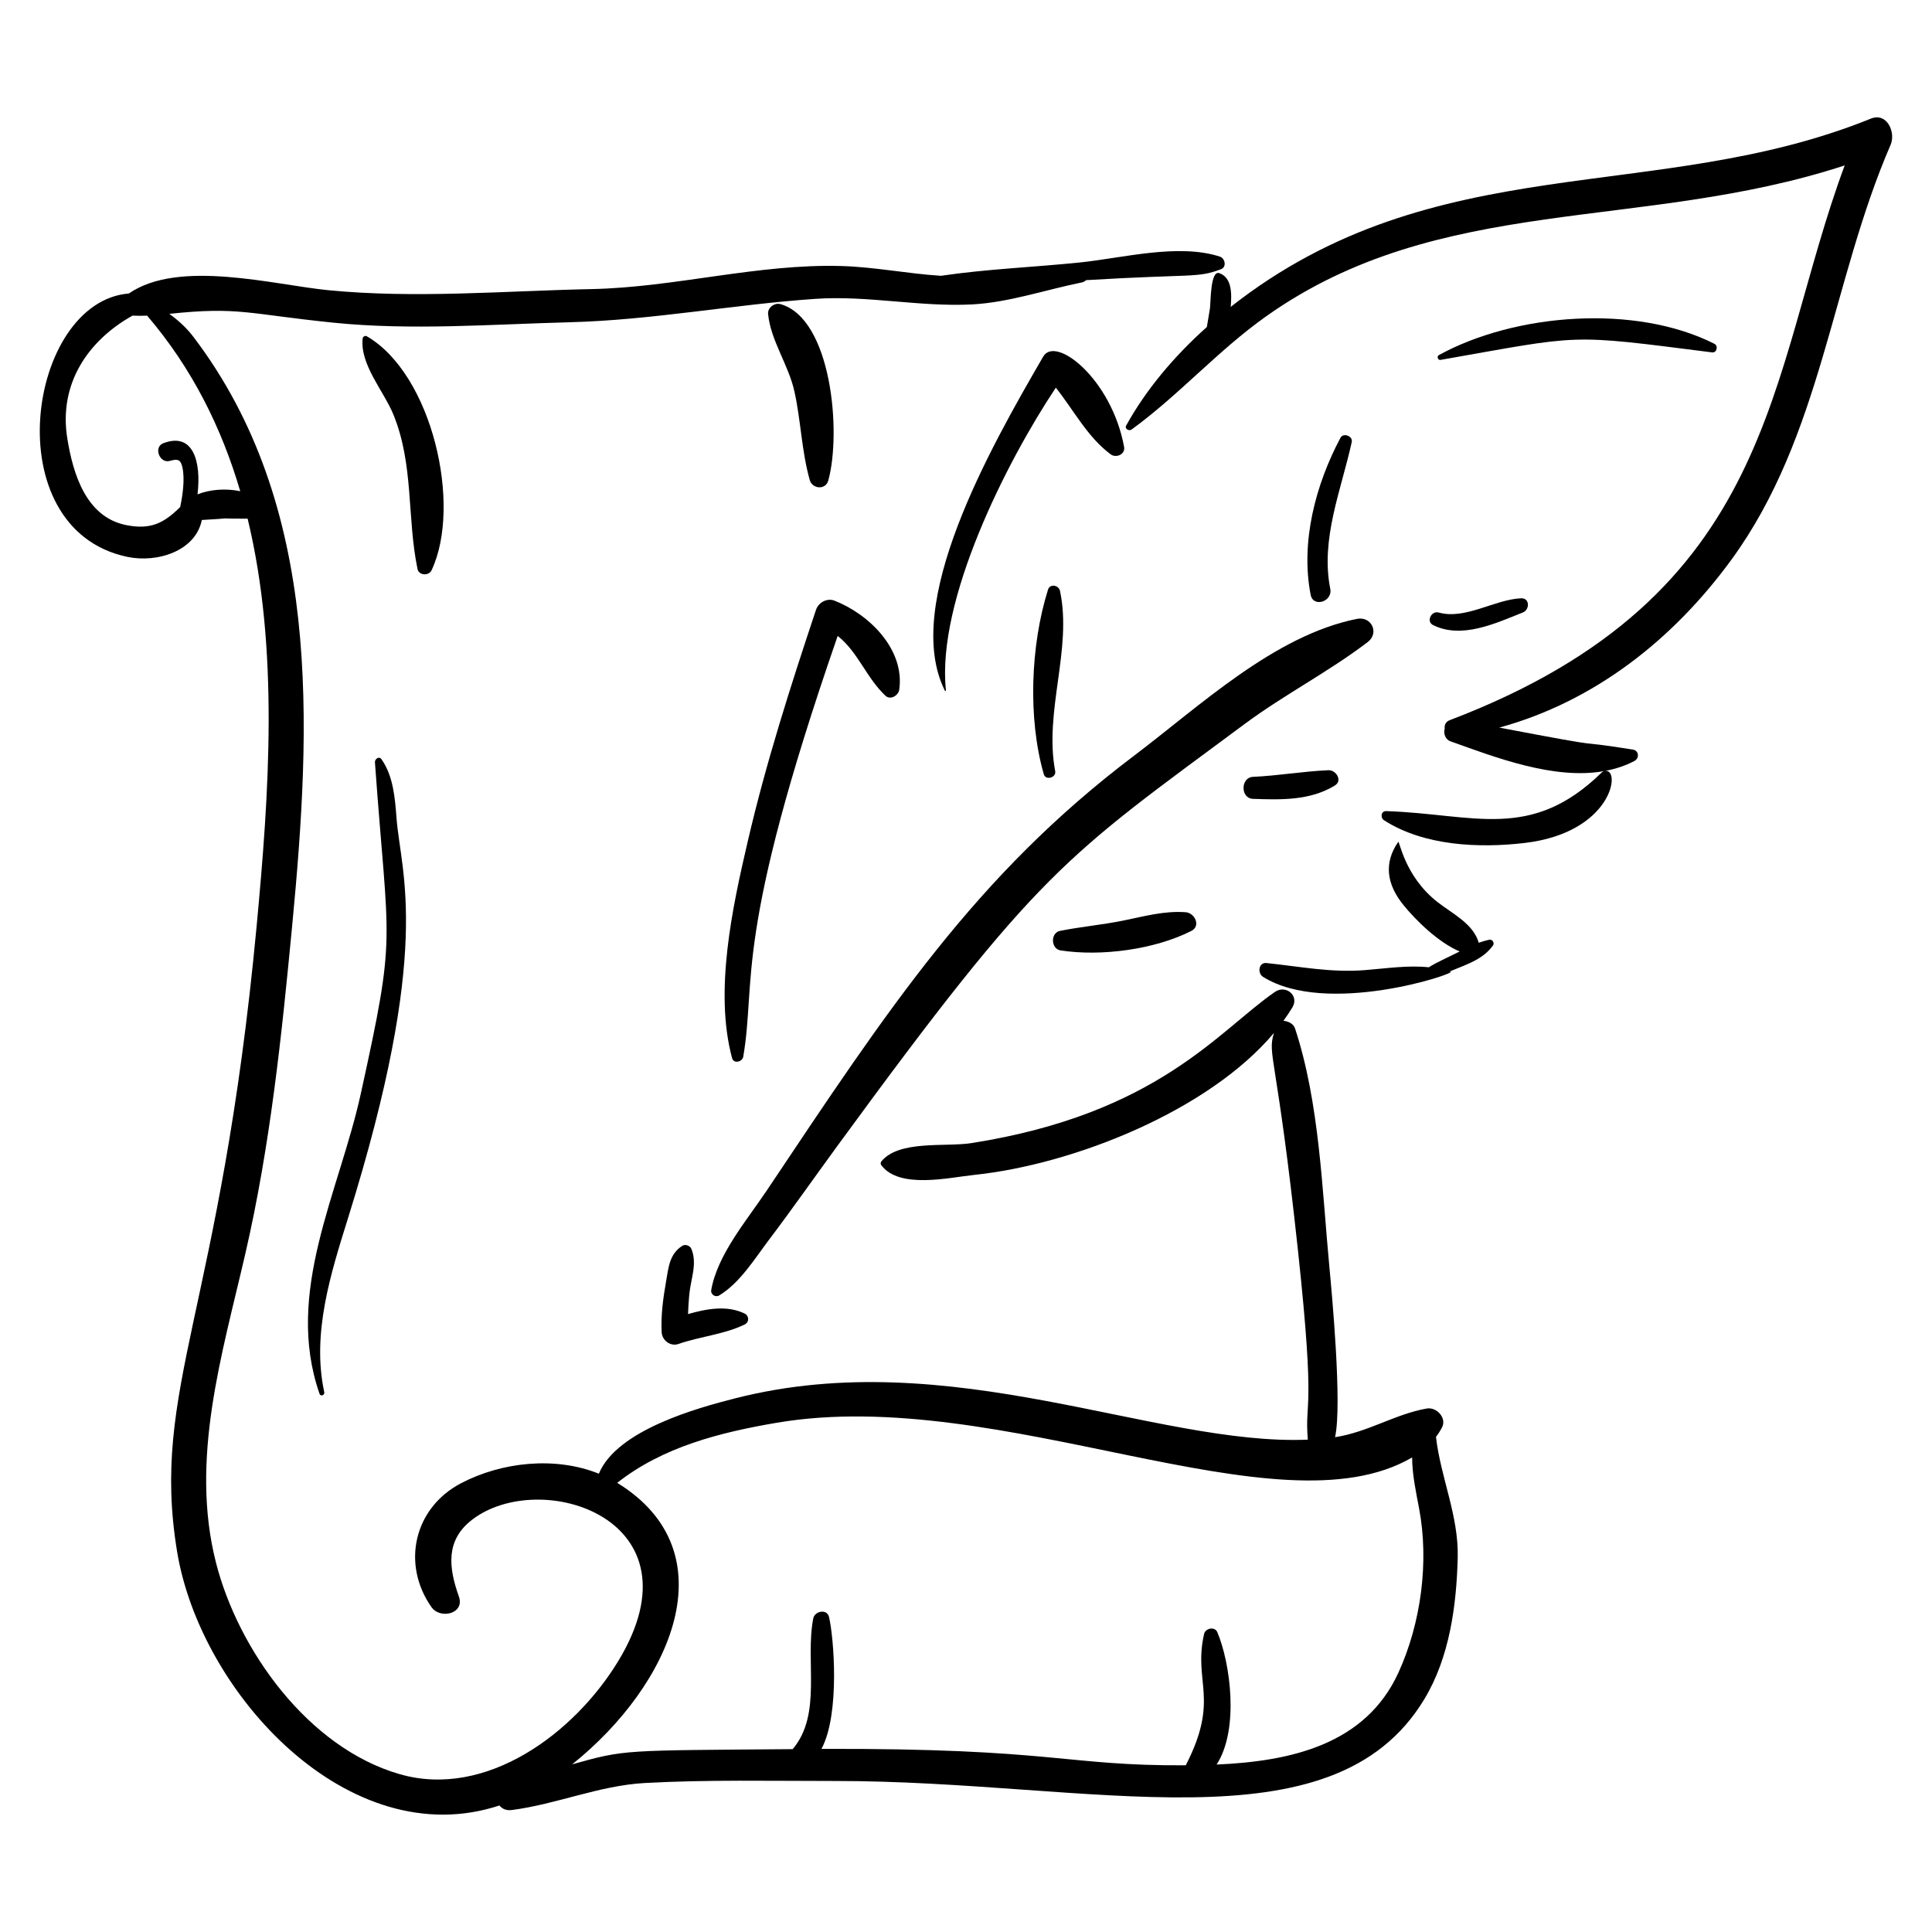 <?xml version="1.0" encoding="UTF-8"?>
<!-- Uploaded to: SVG Repo, www.svgrepo.com, Generator: SVG Repo Mixer Tools -->
<svg fill="#000000" width="800px" height="800px" version="1.1" viewBox="144 144 512 512" xmlns="http://www.w3.org/2000/svg">
 <g>
  <path d="m525.74 239.38c38.074-6.684 33.258-6.91 72.008-1.992 1.219 0.156 1.648-1.738 0.613-2.262-20.934-10.602-52.801-8.125-73.059 2.981-0.602 0.324-0.238 1.391 0.438 1.273z"/>
  <path d="m249.09 360.86c-0.418-5.348-0.844-11.184-4-15.668-0.633-0.898-1.789-0.047-1.727 0.824 3.598 50.055 5.836 44.246-3.762 87.891-5.75 26.141-20.289 52.547-10.926 79.449 0.285 0.824 1.43 0.395 1.254-0.422-3.348-15.57 1.711-31.418 6.34-46.246 22.375-71.668 13.996-90.785 12.82-105.83z"/>
  <path d="m467.3 212.01c-11.059-3.578-25.719 0.367-37.086 1.543-12.172 1.254-24.695 1.738-36.852 3.535-8.812-0.547-17.539-2.336-26.387-2.59-22.16-0.637-44.02 5.652-66.184 6.113-23.164 0.484-46.66 2.551-69.773 0.297-14.363-1.402-39.59-8.305-52.867 0.871-26.848 2.164-35.586 62.273-0.512 69.777 8 1.711 18.18-1.496 19.852-9.754 4.109-0.23 5.633-0.355 6.106-0.418 0.543 0.031 2.113 0.066 6.027 0.07 8.402 34.715 5.66 73.035 2.394 107.9-9.574 102.27-28.195 122.59-21.086 165.83 6.191 37.66 45.59 80.43 85.426 67.285 0.688 0.867 1.773 1.402 3.273 1.207 11.906-1.543 23.219-6.5 35.242-7.16 16.719-0.922 33.66-0.527 50.398-0.539 68.02-0.043 131.78 18.84 156.21-21.707 6.68-11.086 8.504-24.77 8.832-37.461 0.285-11.098-4.551-21.352-5.762-32.02 0.598-0.785 1.133-1.617 1.598-2.508 1.328-2.547-1.48-5.457-4.035-5.012-8.344 1.461-15.633 6.289-24.312 7.598 1.938-8.562-0.879-38.512-1.484-44.926-1.957-20.586-2.613-43.688-9.137-63.445-0.406-1.234-1.875-1.883-3.055-1.973 0.84-1.16 1.641-2.34 2.371-3.551 1.898-3.148-1.773-6.074-4.625-4.109-14.871 10.246-31.062 32.312-80.426 40.07-6.906 1.082-19.16-0.875-23.883 4.856-0.23 0.277-0.23 0.699-0.016 0.984 4.766 6.402 17.805 3.309 24.68 2.582 26.523-2.793 62.129-17.074 79.375-37.609-1.793 6 0.762 5.426 6.387 57.77 4.769 44.367 1.703 38.852 2.594 50.008-40.48 1.684-94.539-25.492-151.64-10.98-9.953 2.527-31.434 8.383-36.238 19.996-11.578-4.648-25.723-3.106-36.473 2.504-12.566 6.555-15.887 21.465-7.894 32.852 2.336 3.328 8.898 1.758 7.273-2.805-2.746-7.703-3.547-14.883 3.434-20.297 18.074-14.02 61.684-0.316 38.812 37.387-11.586 19.102-34.961 36.59-57.922 29.992-24.227-6.961-42.809-32.887-48.707-56.094-6.957-27.363 1.621-55.113 7.769-81.746 6.617-28.66 9.641-57.738 12.43-86.98 5.078-53.305 7.988-111.2-26.199-156.12-1.828-2.402-3.992-4.356-6.356-6.059 18.355-1.965 20.824 0.027 43.488 2.336 20.648 2.102 41.836 0.43 62.531-0.109 21.98-0.57 43.262-4.684 65.129-6.199 13.926-0.965 27.684 2.188 41.602 1.469 9.684-0.5 19.625-3.922 29.102-5.832 0.445-0.09 0.805-0.316 1.105-0.598 28.375-1.711 29.48-0.492 35.777-2.914 1.527-0.594 1.051-2.871-0.312-3.312zm-159.73 324.96c12.031-9.504 27.246-13.379 42.312-15.93 59.633-10.113 132.62 30.082 168.35 9.195 0 4.465 1 9.055 1.852 13.574 2.668 14.152 0.488 30.316-5.445 43.367-8.785 19.328-28.875 23.59-48.223 24.449 6.047-9.316 3.637-26.938 0.18-35.098-0.664-1.566-3.152-1.043-3.496 0.461-2.941 12.879 4.231 17.172-4.859 34.832-31.965 0.191-34.637-4.551-96.539-4.348 4.977-9.293 3.246-29.762 1.992-34.969-0.539-2.238-3.789-1.566-4.172 0.391-2.207 11.352 2.406 25.406-5.461 34.648-45.094 0.363-44.258 0.051-58.434 4.027 26.242-20.988 41.875-56.215 11.945-74.602zm-99.902-262.79c-3.75-0.785-7.91-0.516-11.324 0.824 1.039-8.652-1.141-16.582-9.066-13.543-2.68 1.027-0.984 5.457 1.73 4.684 2.078-0.59 2.891-0.434 3.359 1.84 0.641 3.117 0.039 7.266-0.617 10.387-4.238 4.164-7.691 6.113-14.328 4.781-10.664-2.141-14.082-13.66-15.582-22.934-2.352-14.535 5.496-25.98 17.277-32.574 1.285 0.059 2.574 0.062 3.871 0.004 11.941 13.965 19.75 29.75 24.68 46.531z"/>
  <path d="m347.1 459.64c-5.223 7.812-12.957 16.828-14.613 26.211-0.219 1.242 1.117 2.062 2.156 1.426 5.512-3.371 9.289-9.621 13.109-14.668 6.195-8.188 12.086-16.617 18.145-24.906 53.848-73.676 60.004-76.281 107.95-111.84 10.484-7.777 22.27-13.828 32.602-21.703 3.168-2.414 1.004-6.918-2.832-6.152-21.891 4.359-41.738 23.172-59.043 36.234-42.039 31.742-65.191 67.133-97.469 115.4z"/>
  <path d="m338.01 424.41c0.422 1.574 2.719 1.02 2.957-0.363 3.504-20.48-2.773-31.293 25.027-111.52 5.398 4.258 7.594 11.102 12.664 15.848 1.344 1.258 3.441-0.082 3.656-1.621 1.5-10.723-8.043-20.023-17.203-23.586-1.957-0.762-4.223 0.527-4.859 2.441-6.742 20.203-13.234 40.484-18.062 61.246-4.078 17.523-8.961 39.781-4.18 57.559z"/>
  <path d="m420.46 238.5c-14.059 24.23-37.547 65.527-26.059 88.527 0.074 0.148 0.301 0.094 0.281-0.074-2.539-23.742 15.961-60.457 29.121-80.215 4.801 6.023 8.359 13.066 14.543 17.668 1.426 1.062 3.918 0.008 3.555-1.961-3.301-17.984-18.133-29.648-21.441-23.945z"/>
  <path d="m639.79 175.44c-56.914 23.051-115.36 7.191-169.64 49.887 0.297-3.504 0.34-7.723-2.988-8.934-2.449-0.902-2.277 7.754-2.523 9.41-0.23 1.547-0.555 3.191-0.809 4.852-8.652 7.746-16.09 16.535-21.387 26.125-0.48 0.871 0.762 1.539 1.434 1.051 12.555-9.129 22.887-20.934 35.605-29.961 46.18-32.773 99.414-22.371 153.38-40.031-20.59 55.434-17.5 113.86-104.68 147.02-1.102 0.418-1.449 1.375-1.324 2.297-0.371 1.203 0.176 2.812 1.473 3.277 11.98 4.293 27.52 10.289 40.773 7.922-0.238 0.074-0.465 0.195-0.652 0.379-18.797 18.363-33.82 10.98-57.098 10.219-1.387-0.047-1.586 1.77-0.586 2.414 10.543 6.805 25.148 7.449 37.25 6.031 23.227-2.719 25.652-19.648 21.379-19.105 2.695-0.508 5.297-1.336 7.746-2.629 1.359-0.719 1.215-2.758-0.414-3.019-18.547-2.953-2.356 0.457-35.391-5.824 25.102-6.891 45.984-23.219 61.531-44.531 23.887-32.75 26.457-73.664 42.172-109.94 1.387-3.195-0.91-8.664-5.254-6.906z"/>
  <path d="m505.75 401.09c-9.047 0.727-17.223-0.957-26.129-1.875-2.098-0.215-2.418 2.715-0.922 3.652 16.867 10.582 51.281-0.867 49.727-1.355-0.082-0.027-0.164-0.039-0.246-0.062 5.371-2.172 8.855-3.352 11.465-6.871 0.512-0.688-0.156-1.719-0.992-1.539-0.961 0.207-1.879 0.484-2.769 0.805-1.469-5.094-6.977-7.68-10.98-10.824-8.762-6.887-10.008-16.402-10.371-15.895-3.894 5.625-3.016 11.273 1.367 16.688 3.387 4.188 9.348 9.977 14.922 12.336-4.125 2.086-5.82 2.723-8.172 4.191-5.566-0.578-11.082 0.285-16.898 0.75z"/>
  <path d="m327.2 474.92c-0.352-0.824-1.594-1.266-2.367-0.773-3.457 2.191-3.66 5.734-4.336 9.566-0.766 4.344-1.383 8.945-1.148 13.359 0.113 2.144 2.34 3.832 4.438 3.098 5.684-1.992 12.152-2.531 17.547-5.16 1.273-0.621 1.238-2.309-0.023-2.918-4.637-2.242-10.012-1.27-14.977 0.152 0.07-1.719 0.168-3.438 0.328-5.16 0.391-4.164 2.211-8.23 0.539-12.164z"/>
  <path d="m424.91 300.59c-0.324-1.523-2.656-1.988-3.18-0.316-4.629 14.734-5.371 34.117-1.113 48.91 0.496 1.719 3.348 0.906 3.019-0.824-3-15.914 4.57-32.258 1.273-47.77z"/>
  <path d="m499.23 260.03c-6.582 12.379-10.621 27.613-7.891 41.613 0.672 3.441 5.875 1.809 5.195-1.594-2.633-13.195 2.91-26.195 5.691-38.898 0.344-1.586-2.231-2.562-2.996-1.121z"/>
  <path d="m441.59 387.98c-5.519 1.117-11.129 1.609-16.656 2.707-2.613 0.52-2.465 4.785 0.145 5.184 10.727 1.645 24.859-0.223 34.609-5.148 2.644-1.336 0.934-4.789-1.465-4.973-5.652-0.43-11.129 1.117-16.633 2.231z"/>
  <path d="m497.75 352.17c2.129-1.305 0.297-4.141-1.699-4.055-6.688 0.289-13.293 1.457-19.996 1.758-3.316 0.152-3.356 5.707-0.023 5.828 7.449 0.27 15.16 0.48 21.719-3.531z"/>
  <path d="m523.79 309.66c7.602 3.758 16.539-0.473 23.781-3.348 1.859-0.738 1.871-3.863-0.473-3.758-7.004 0.312-14.801 5.742-21.832 3.773-1.953-0.543-3.402 2.383-1.477 3.332z"/>
  <path d="m258.37 295.13c8.133-17.238 0.148-51.996-17.176-62.023-0.418-0.242-1.031 0.102-1.082 0.566-0.762 6.969 5.562 13.887 8.141 20.188 5.457 13.359 3.559 27.223 6.394 40.934 0.359 1.758 3.004 1.855 3.723 0.336z"/>
  <path d="m363.5 271.36c3.547-12.867 0.848-42.953-12.672-46.766-1.551-0.438-3.441 0.926-3.277 2.606 0.691 7.078 5.414 13.457 6.981 20.543 1.719 7.762 1.898 15.824 4.066 23.484 0.672 2.371 4.199 2.68 4.902 0.133z"/>
 </g>
</svg>